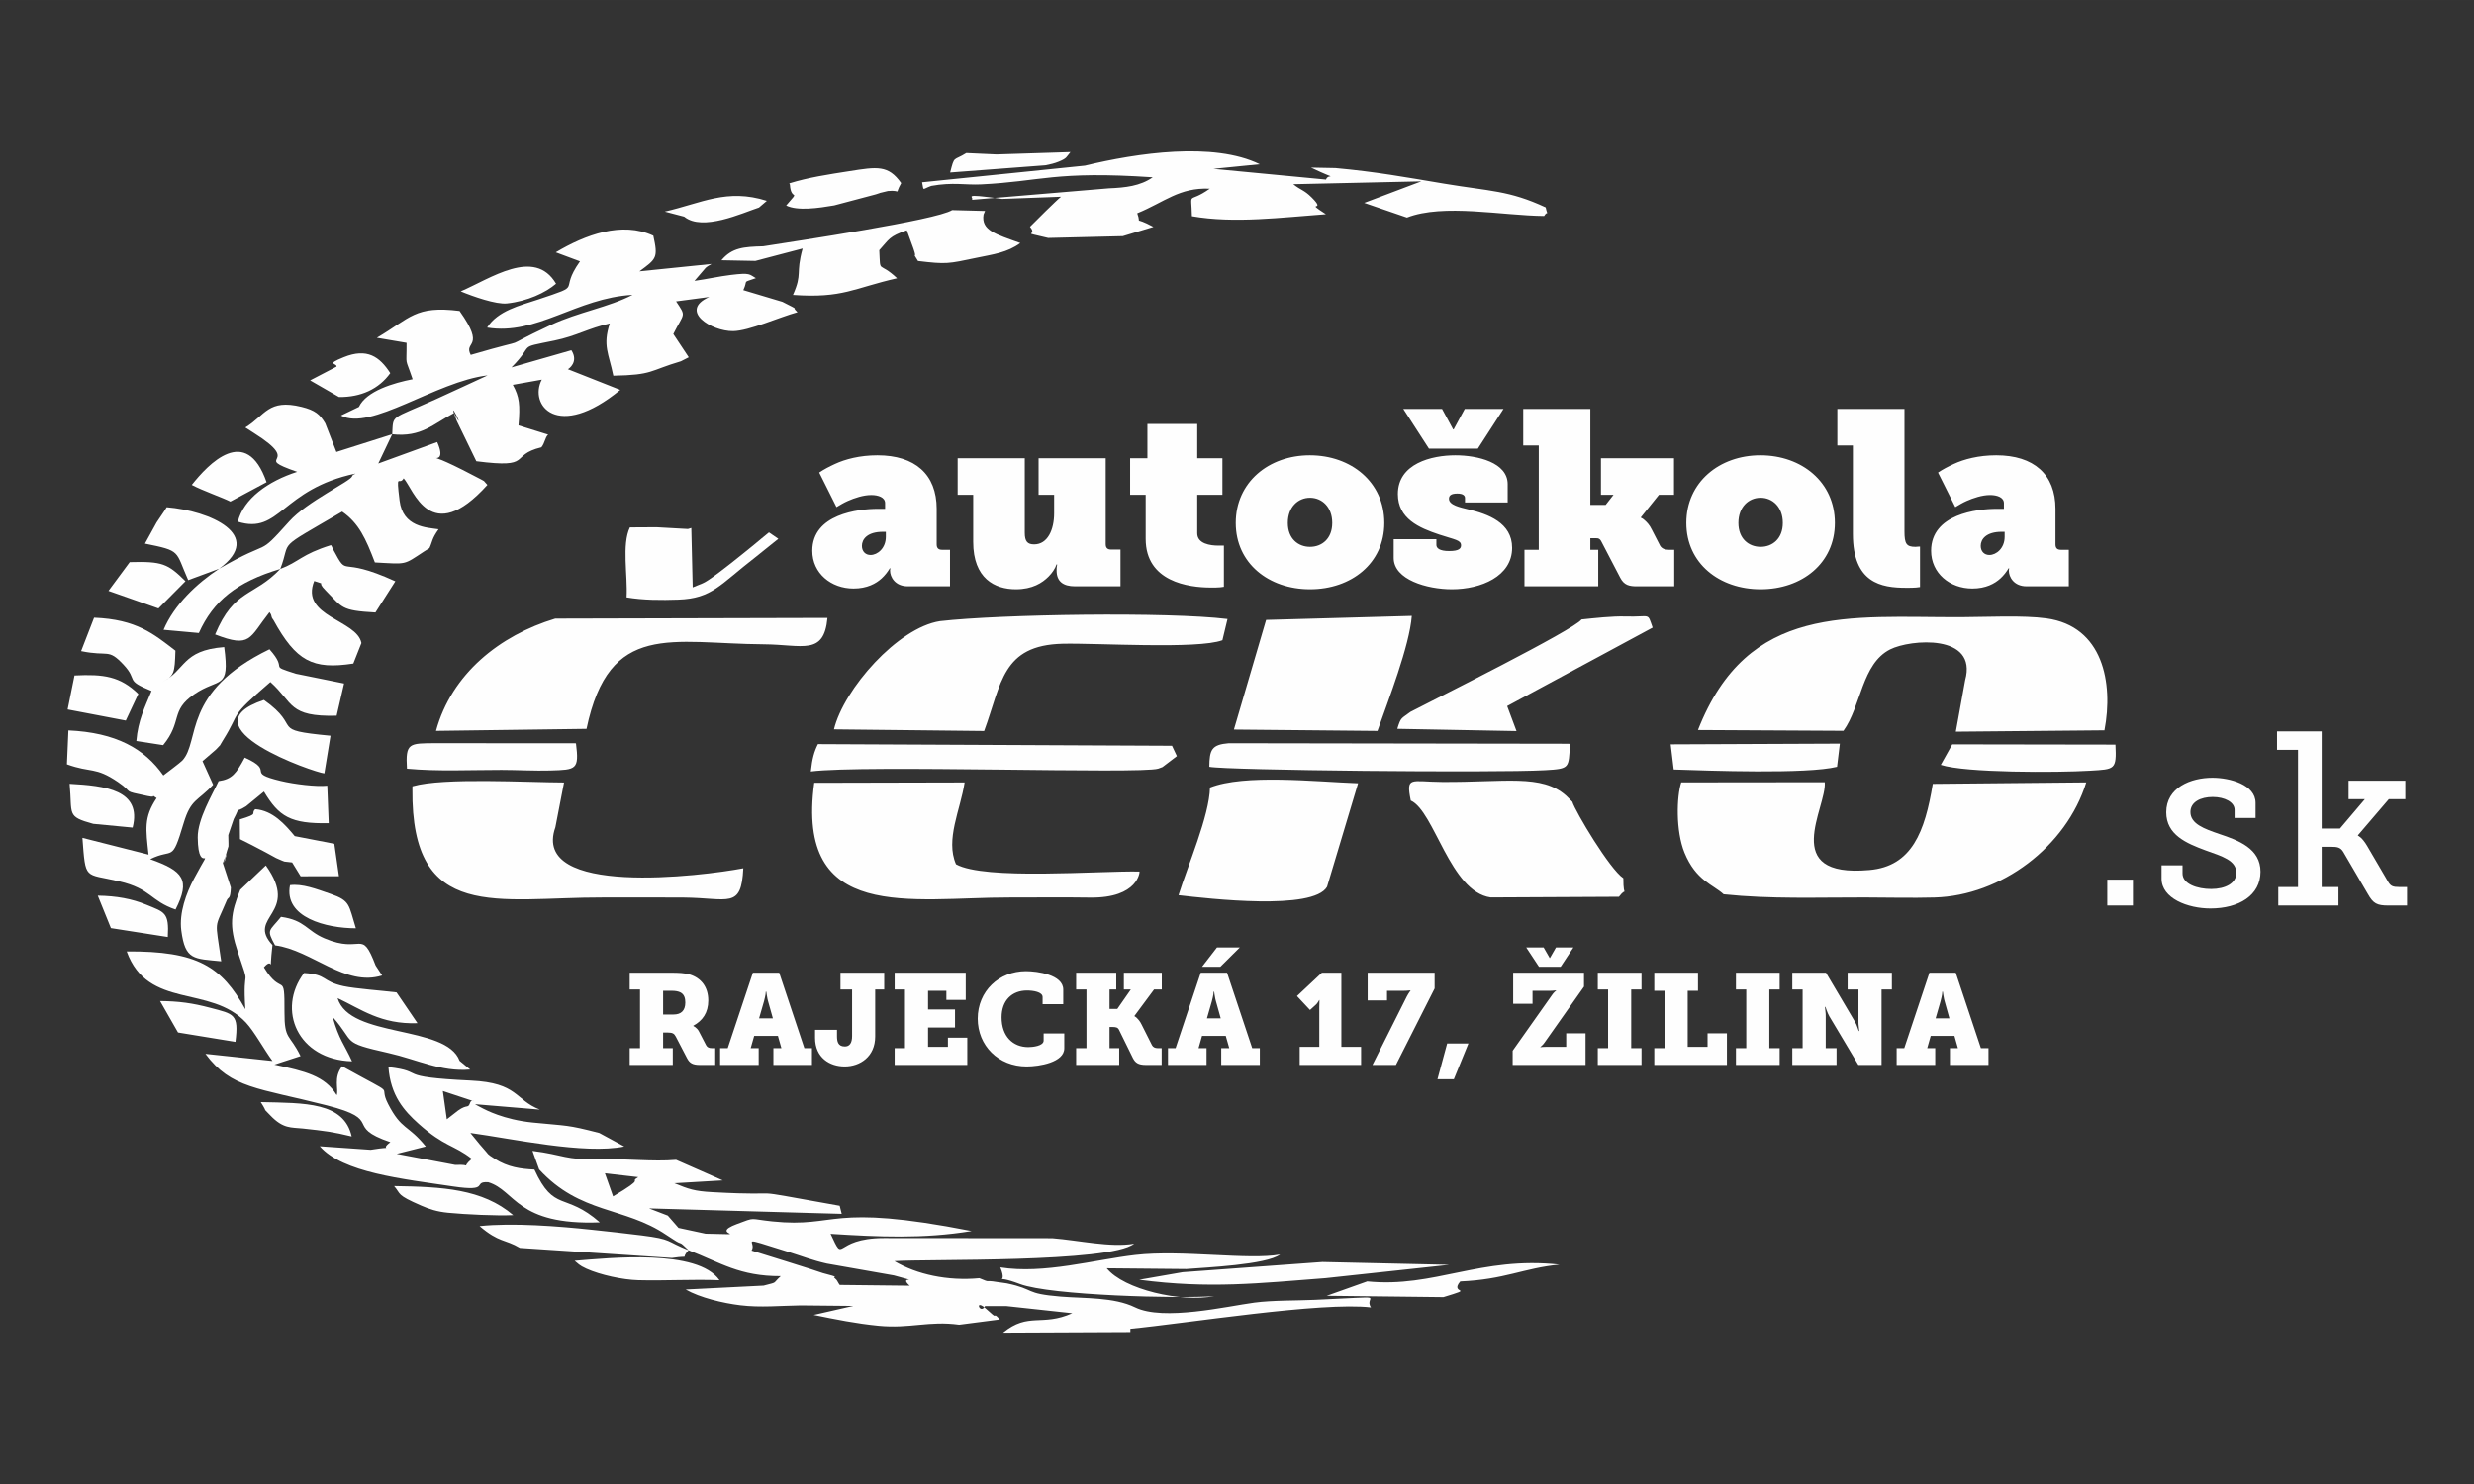 <?xml version="1.0" encoding="UTF-8"?>
<!DOCTYPE svg PUBLIC "-//W3C//DTD SVG 1.1//EN" "http://www.w3.org/Graphics/SVG/1.1/DTD/svg11.dtd">
<!-- Creator: CorelDRAW 2023 (Not for commercial use) -->
<svg xmlns="http://www.w3.org/2000/svg" xml:space="preserve" width="42.333mm" height="25.4mm" version="1.1" style="shape-rendering:geometricPrecision; text-rendering:geometricPrecision; image-rendering:optimizeQuality; fill-rule:evenodd; clip-rule:evenodd"
viewBox="0 0 4233.32 2539.98"
 xmlns:xlink="http://www.w3.org/1999/xlink"
 xmlns:xodm="http://www.corel.com/coreldraw/odm/2003">
 <rect x="0" y="0" width="4233.32" height="2539.98" fill="#333333" stroke="none"/>
 <defs>
  <style type="text/css">
   <![CDATA[
    .fil0 {fill:#FEFEFE}
    .fil1 {fill:#FEFEFE;fill-rule:nonzero}
   ]]>
  </style>
 </defs>
 <g id="Vrstva_x0020_1">
  <g id="_2148240689664">
   <path class="fil0" d="M2949.34 1530.62c80.41,8.44 160.75,5.3 241.65,5.44 39.16,0.07 80.4,1.16 119.31,0.07 113.87,-3.2 225.33,-86.65 259.54,-197l-262.61 2.53c-13.4,81.53 -35.45,141.2 -108.61,147.46 -155.28,13.92 -72.28,-107.46 -76.24,-150.31l-245.55 0.28c-7.9,23.91 -9.71,83.1 5.58,120.44 19.48,47.55 48.82,54.47 66.93,71.09zm-1772.23 -625.23l-53.59 -3.01 -45.69 0.26c-14.13,29.25 -3.55,82.11 -5.67,119.78 28.26,4.82 59.25,4.89 88.49,3.86 57.91,-2.04 70.86,-25.38 131.88,-72.54l39.3 -31.55 -16.02 -11.01c-0.79,0.42 -24.56,20.31 -26.12,21.58 -20.8,16.9 -56,45.62 -77.19,59.82 -10.25,6.87 -12.74,6.54 -27.2,12.75l-2.37 -101.68 -5.82 1.74zm2442.67 369.07l-279.25 -0.45 -19.6 35.09c41.56,13.82 200.04,13.38 255.45,10.01 42.36,-2.58 45.56,-1.28 43.4,-44.65zm-761.05 -0.45l5.19 43.06c60.62,2.03 227.49,8.17 279.5,-4.63l4.8 -39.66 -289.49 1.23zm-2162.39 41.64c53.4,4.95 108.2,2.08 161.93,2.11 26.58,0.02 57.55,1.81 83.33,1.01 44.28,-1.37 49.7,-1.07 43.95,-46.59l-240.42 -0.18c-45.03,0.29 -51.55,-0.79 -48.79,43.65zm691.07 4.77c91.85,-11.7 563.56,4.74 594.45,-4.81 2.65,-0.82 4.83,-1.66 7.29,-2.72l24.63 -18.74 -8.3 -17.73 -605.87 -2.81c-6.46,12.87 -9.84,24.72 -12.2,46.81zm681.91 -7.99c29.19,6.01 487.98,10.67 573.93,5.87 44.33,-2.48 40.22,-3.62 43.44,-44.95l-2.8 -0.36 -581.27 -0.91c-29.18,2.36 -33,10.92 -33.3,40.35zm344.2 -94.09c-16,12.24 -16.18,8.31 -22.56,29.07l203.96 3.84 -15.97 -42.78 248.93 -134.3c-9.63,-26.85 -2.32,-17.64 -46.71,-19.03 -22.24,-0.7 -52.83,2.8 -74.97,5.08 -12.79,17.8 -251.29,136.64 -292.68,158.12zm-302.14 30.32l245.65 2.34c18.61,-52.87 54.82,-145.61 58.75,-196.88l-249.31 6.89 -55.09 187.65zm-40.93 99.32c-1.01,48.21 -38.28,134.1 -53.85,184.21 52.23,5.98 230.45,26.76 254.13,-14.38l53.11 -177.16c-74.85,-2.81 -194.45,-15.99 -253.39,7.33zm343.55 22.19c40.65,18.41 67.09,155.88 136.61,165.83l219.58 -1.1c15.56,-20.38 7.41,6.92 7.56,-31.76 -23.37,-15.58 -81.57,-112.97 -87.38,-130.93l-10.64 -10.51c-41.97,-37.25 -104.42,-22.58 -212.3,-23.34 -53.63,-0.38 -61.93,-10.65 -53.43,31.81zm-686.67 165.94c45.78,0.08 91.6,-0.55 137.36,0.16 84.11,1.31 85.76,-45.48 85.17,-44.59 -70.95,-1.36 -264.98,15.02 -314.01,-12.45 -18.46,-42.42 7.66,-93.19 14.74,-140.04l-257.3 0.61c-32.64,240.76 165.68,196.03 334.04,196.31zm-981.26 -285.19l257.54 -3.46c38.89,-185.34 145.38,-145.73 302.97,-144.71 66.58,0.43 103.36,19.97 109.32,-45.17l-465.81 1.17c-95.08,28.75 -177.44,94.64 -204.02,192.17zm286.01 285.17c45.73,0.12 91.58,-0.31 137.28,0.1 77.77,0.7 99.18,20.43 102.54,-50.09 -69.73,13.3 -364.15,50.16 -321.57,-70.19l14.83 -76.62c-62.51,-0.15 -206.44,-8.66 -258.59,6.37l-0.84 0.22 -0.05 4.86c-2.32,229.53 145.99,184.86 326.4,185.35zm394.94 -287.78l256.97 2.82c29.94,-81.15 30.54,-146.82 134.35,-149.32 58,-1.4 231.63,9.76 273.38,-6.03l8.73 -36.29c-101.94,-12.5 -387.55,-8.26 -492,3.62 -72.4,11.21 -164.7,116.35 -181.43,185.2zm1478.41 1.16l248.97 1.34c30.51,-42.37 31.15,-114.63 79.84,-139.28 34.36,-17.39 150.46,-27.26 128.38,52.78l-15.96 87.99 254.33 -2.33c15.58,-81.23 -2.54,-178.17 -99.17,-191.55 -40.35,-5.59 -103.61,-2.24 -146.17,-2.09 -191.27,0.67 -364.82,-24.69 -450.22,193.14z"/>
   <path class="fil1" d="M1389.96 942.69c0,38.42 32.09,64.6 70.52,64.6 23.22,0 38.42,-8.44 48.13,-17.31 5.49,-5.07 10.14,-10.98 13.93,-17.31l0.85 0 0 0.84c0,1.27 -0.42,1.27 -0.42,2.54l0 0.42c0,10.98 8.44,27.02 30.4,27.02l72.2 0 0 -62.49 -13.51 0c-6.34,0 -9.29,-2.96 -9.29,-9.29l0 -60.8c0,-59.11 -37.16,-91.63 -101.34,-91.63 -30.4,0 -55.31,6.76 -72.62,14.78 -10.13,4.65 -19,9.29 -27.02,14.78l29.55 59.11c6.34,-3.8 12.67,-7.6 19.42,-10.55 11.41,-5.07 26.61,-10.14 40.12,-10.14 11.82,0 23.64,3.81 23.64,13.94l0 9.71 -12.66 0c-32.94,0 -111.9,8.87 -111.9,71.78l0 0zm84.87 -8.45c0,-11.4 9.29,-24.06 35.89,-24.06l5.07 0 0 8.44c0,19.85 -14.36,31.25 -26.18,31.25 -8.44,0 -14.78,-5.91 -14.78,-15.63l0 0zm328.92 -55.73c0,27.87 -10.97,53.2 -34.2,53.2 -11.4,0 -16.04,-5.07 -16.04,-19.84l0 -127.52 -114.85 0 0 62.49 26.6 0 0 80.65c0,62.91 37.16,81.07 73.05,81.07 28.29,0 45.18,-10.98 55.73,-21.54 6.34,-6.33 10.98,-13.09 13.94,-21.11l0.84 0c0,1.27 0,2.11 -0.42,3.38 -0.42,2.11 -0.42,4.22 -0.42,7.18 0,18.15 10.55,27.02 31.66,27.02l77.69 0 0 -62.91 -16.04 0c-6.33,0 -9.29,-2.96 -9.29,-9.29l0 -146.94 -114.85 0 0 62.49 26.6 0 0 31.67zm156.65 43.91c0,73.05 73.05,83.18 111.47,83.18 6.76,0 12.25,0 16.05,-0.42l6.33 -0.85 0 -70.51 -9.71 0c-13.09,0 -35.89,-2.95 -35.89,-21.11l0 -65.87 43.07 0 0 -62.49 -43.07 0 0 -58.69 -85.29 0 0 58.69 -29.56 0 0 62.49 26.6 0 0 75.58zm154.12 -27.44c0,69.24 56.58,113.58 127.09,113.58 70.52,0 127.1,-44.34 127.1,-113.58 0,-69.67 -56.58,-115.7 -127.52,-115.7 -70.09,0 -126.67,46.03 -126.67,115.7zm89.09 0c0,-27.45 17.73,-43.07 38,-43.07 20.27,0 38,15.62 38,43.07 0,27.02 -17.73,40.95 -38,40.95 -20.27,0 -38,-13.93 -38,-40.95zm241.52 -127.1l83.6 0 43.91 -67.98 -66.29 0 -19 35.05 -0.84 0 -19 -35.05 -66.29 0 43.91 67.98zm-60.38 187.05c0,37.16 57,53.63 99.65,53.63 49.4,0 103.02,-21.96 103.02,-70.94 0,-43.07 -41.38,-57.84 -75.16,-65.87 -13.51,-3.37 -32.93,-7.17 -32.93,-18.15 0,-5.07 2.96,-8.87 14.36,-8.87 10.13,0 13.09,3.8 13.09,7.6l0 7.6 73.04 0 0 -31.24c0,-37.16 -51.51,-49.41 -89.51,-49.41 -40.54,0 -98.38,13.94 -98.38,66.29 0,42.23 36.31,57.85 70.51,69.25 26.6,8.87 37.58,9.29 37.58,18.58 0,5.49 -3.8,9.71 -20.27,9.71 -16.89,0 -21.95,-5.07 -21.95,-10.55l0 -9.72 -73.05 0 0 32.09zm223.78 48.56l126.25 0 0 -62.49 -13.51 0 0 -19.84 9.71 0c3.8,0 6.76,0.42 9.71,6.75l31.67 60.8c6.76,13.09 15.62,14.78 29.14,14.78l63.33 0 0 -62.49 -9.29 0c-6.75,0 -11.82,-2.11 -14.78,-6.76l-14.35 -27.86c-3.8,-8.03 -8.45,-12.67 -12.25,-16.05 -2.11,-2.11 -4.22,-3.38 -6.33,-4.22l0 -0.85 30.82 -38.42 25.76 0 0 -62.49 -124.98 0 0 62.49 21.53 0 -13.51 17.31 -26.18 0 0 -164.25 -114.85 0 0 62.49 26.6 0 0 178.61 -24.49 0 0 62.49zm276.99 -108.51c0,69.24 56.58,113.58 127.09,113.58 70.52,0 127.1,-44.34 127.1,-113.58 0,-69.67 -56.58,-115.7 -127.52,-115.7 -70.09,0 -126.67,46.03 -126.67,115.7zm89.09 0c0,-27.45 17.74,-43.07 38,-43.07 20.27,0 38.01,15.62 38.01,43.07 0,27.02 -17.74,40.95 -38.01,40.95 -20.26,0 -38,-13.93 -38,-40.95zm195.92 19c0,84.02 48.56,92.04 91.2,92.04 6.76,0 12.25,0 16.89,-0.42l6.76 -0.84 0 -69.25 -2.54 0c-1.68,0 -3.37,0.42 -5.06,0.42 -15.62,0 -19,-5.06 -19,-26.6l0 -209.43 -114.85 0 0 62.49 26.6 0 0 151.59zm133.85 28.71c0,38.42 32.09,64.6 70.51,64.6 23.23,0 38.42,-8.44 48.14,-17.31 5.49,-5.07 10.13,-10.98 13.93,-17.31l0.85 0 0 0.84c0,1.27 -0.43,1.27 -0.43,2.54l0 0.42c0,10.98 8.45,27.02 30.4,27.02l72.21 0 0 -62.49 -13.52 0c-6.33,0 -9.28,-2.96 -9.28,-9.29l0 -60.8c0,-59.11 -37.16,-91.63 -101.34,-91.63 -30.4,0 -55.31,6.76 -72.63,14.78 -10.13,4.65 -19,9.29 -27.02,14.78l29.56 59.11c6.33,-3.8 12.67,-7.6 19.42,-10.55 11.4,-5.07 26.6,-10.14 40.11,-10.14 11.83,0 23.65,3.81 23.65,13.94l0 9.71 -12.67 0c-32.93,0 -111.89,8.87 -111.89,71.78l0 0zm84.87 -8.45c0,-11.4 9.29,-24.06 35.89,-24.06l5.06 0 0 8.44c0,19.85 -14.35,31.25 -26.17,31.25 -8.45,0 -14.78,-5.91 -14.78,-15.63l0 0z"/>
   <path class="fil1" d="M3605.81 1549.86l43.91 0 0 -44.33 -43.91 0 0 44.33zm92.89 -46.02c0,33.78 44.76,51.09 83.6,51.09 48.56,0 85.72,-22.38 85.72,-62.91 0,-39.69 -37.58,-53.63 -70.52,-64.6 -25.75,-8.87 -49.4,-17.32 -49.4,-37.58 0,-17.32 17.74,-25.76 38,-25.76 20.69,0 37.58,8.87 37.58,21.96l0 13.93 35.89 0 0 -25.76c0,-31.24 -43.91,-43.06 -73.89,-43.06 -37.15,0 -78.96,16.88 -78.96,59.11 0,38.84 35.05,53.2 66.72,65.02 29.55,10.56 53.2,17.31 53.2,38.85 0,17.73 -19,27.44 -43.07,27.44 -23.65,0 -48.98,-8.44 -48.98,-26.6l0 -13.93 -35.89 0 0 22.8zm199.72 46.02l103.02 0 0 -31.66 -28.71 0 0 -68.83 16.89 0c9.29,0 15.2,0.85 19.85,8.45l42.22 72.2c9.29,16.47 15.62,19.84 35.05,19.84l32.09 0 0 -31.66 -13.52 0c-10.97,0 -14.35,-1.69 -18.57,-8.45l-36.32 -62.07c-8.44,-14.35 -15.2,-17.31 -15.62,-17.31l0 -0.84 52.78 -61.65 28.29 0 0 -31.67 -97.11 0 0 31.67 27.86 0 -42.64 50.25 -31.25 0 0 -166.36 -76.42 0 0 31.66 35.89 0 0 234.77 -33.78 0 0 31.66z"/>
   <path class="fil0" d="M614.13 696.43l-30.71 14.76c50.95,27.45 162.41,-58.37 250.94,-68.69 -24.4,11.14 -58.33,27.17 -89.13,41.07 -78.53,35.43 -72.09,25.37 -74.11,59.66l-95.49 30.32 -19.07 -48.94c-8.99,-15.25 -17.31,-22.48 -40.36,-28.19 -57.44,-14.22 -62.16,14.44 -96.37,35.25l14.51 9.36c88.21,55.61 -7.4,38.21 74.19,66.55 -49.96,15.97 -91.88,46.12 -101.55,85.35 72.22,22.61 74.33,-55.57 201.37,-82.4 -1.91,1.66 -4.92,1.54 -5.89,4.8 -2.45,8.27 -77.08,43.16 -107.38,76.92 -57.62,64.19 -27.18,27.25 -120.05,81.11 79.12,-57.92 -16.57,-99.27 -89.81,-105.23 -5.85,9.86 -10.37,15.35 -17.26,26.06l-19.97 36.25c62.94,12.66 51.5,11.8 74.05,62.5l52.99 -19.58c-38.26,25.02 -77.35,62.23 -95.13,104.59l60.35 5.47c24.83,-55.23 64.97,-87.46 139.35,-109.65 -45.25,47.89 -78.86,33.77 -111.52,112.14 61.38,23.69 58,6.41 93.04,-38.13 1.34,2.14 2.8,3.21 3.37,6.79 0.57,3.56 2.63,5.25 3.43,6.69 38.71,70.43 66.99,85.17 136.64,74.48l13.89 -35.12c-7.55,-39.9 -105.5,-45 -80.8,-106.17 23.42,8.07 1.93,-1.55 19.62,16.23 28.98,29.15 25.28,34.36 85.14,37.63l34.04 -53.38c-100.88,-46.18 -78.5,-2.75 -106.52,-54.74 -0.81,-1.52 -1.91,-5.1 -3.58,-7.18 -50.74,15.83 -54.59,28.67 -86.75,40.76 20.11,-52.23 -11.27,-29.7 105.88,-98.1 28.58,19.77 40.37,46.11 55.99,86.99 55.79,2.94 48.08,4.9 84.04,-18.66l9.3 -5.86c5.27,-11.14 3.65,-15.54 15.64,-32.28 -20.61,-3.03 -61.16,-3.74 -66.73,-49.12 -6.3,-51.38 -0.92,-23.98 6.98,-38.05 16.74,18.08 45.54,119.69 143.32,11.26 -9.67,-9.76 0.78,-3.11 -22.97,-15.64 -114.78,-60.55 -37.65,-1.24 -62.95,-57.7l-100.8 36.7 23.82 -50.08c49.99,5.56 70.01,-17.59 105.67,-36.25 24.44,43.8 -15.62,-39.07 4.83,13.55l33.44 68.88c99.43,12.78 54.61,-10.1 111.38,-23.87 6.12,-7.63 6.18,-17.03 11.51,-21.68l-50.77 -15.82c3.05,-35.3 1.61,-48.81 -9.72,-69.38l49.63 -8.85c-22.62,43.07 26.55,105.9 134.24,17.52l-89.68 -35.44c1.62,-0.5 18.91,-12.54 6.03,-32.47l-102.51 29.41c41.94,-42.08 6.71,-32.27 73.57,-46 37.67,-7.73 57.95,-21.06 94.59,-29.21 -12.41,38.2 -1.69,51.06 6.12,89.4 68.51,-1.26 60.95,-8.54 115.61,-24.7l13.45 -6.85 -26.39 -39.8c18.76,-37.27 22.59,-28.95 4.75,-55.85l56.84 -7.55c-53.11,23.54 3.71,58.93 40.8,58.46 27.14,-0.34 79.13,-23.93 110.08,-32.4 -13.67,-12.77 8.93,0.17 -25.74,-17.71l-66.92 -20.02c8.84,-19.03 -3.3,-11.69 21.47,-20.53 -11.59,-6.48 -8.84,-9.69 -42.81,-5.51 -20.77,2.55 -40.48,7.07 -62.29,10.16l19.2 -22.38c1.72,-1.75 7.25,-4.97 10.02,-6.55l-123.42 12.6c29.29,-21.58 32.21,-22.93 23.81,-61.01 -53.63,-25.06 -116.51,-1.55 -166.91,28.47l41.43 15.46c-38.73,54.82 10.01,37.99 -72.34,65.52 -29.63,9.91 -68.22,18.78 -86.55,47.78 85.06,14.02 152.76,-50.61 248.84,-55.95 -40.3,21.11 -93.12,29.67 -139.29,51.31 -103.34,48.43 -16.55,16.13 -137.6,51.47 -12.89,-24.43 26.9,-10.49 -19.13,-75.25 -76.21,-9.51 -84.09,12.24 -141.52,45.94l50.83 8.62c0.25,43.83 -3.53,21.07 10.39,62.34 -31.75,6.18 -79.07,19.83 -91.93,47.34zm-114.25 779.7l14.56 23.66 65.57 -0.13 -7.97 -55.47 -67.71 -13.1c-16.55,-19.99 -37.58,-43.92 -67.62,-46.11 -8.88,8.49 8.35,7.03 -26.43,17.54l0.36 33.73c15.47,7.78 24.8,12.28 43.51,22.37 2.33,1.25 17.91,9.84 18.46,10.07 20.03,8.53 8.5,4.81 27.27,7.44zm670.81 -1105.3c31.4,25.78 99.71,-6.38 128,-15.58l13.45 -11.47c-68.44,-21.72 -111.8,4.07 -174.6,18.37l33.15 8.68zm534.54 -106.51l-51.8 -2.35c-22.47,14.15 -19.99,3.36 -27.6,33.26l163.02 -12.35c7.76,-1.51 15.21,-3.15 22.69,-6.21 14.76,-6.03 12.72,-7.76 20.11,-16.35l-126.42 4zm-1259.04 1622.01c14.7,23.21 0.09,5.59 16.07,22.46 22.4,23.64 35.93,20.56 55.86,22.72 37.6,4.07 51.62,5.78 83.67,13.61 -13.16,-58.98 -80.16,-57.11 -155.6,-58.79zm119.48 -356.4c-24.84,-8.55 -48.44,-17.73 -69.45,-14.91 -10.86,55.56 62.57,73.81 112.73,73.79 -12.51,-39.91 -8.97,-47.08 -43.28,-58.88zm-315.43 18.51c-24.45,-10.06 -50.56,-14.96 -82.94,-15.44l22.48 55.52 97.32 15.23c2.54,-42.46 -5.47,-42.39 -36.86,-55.31zm424.14 481.61c12.23,14.2 3.36,14.72 45.95,33.25 14.52,6.31 27.11,10.55 46.47,12.44 29.14,2.85 83.52,5.45 111.39,4.07 -52.92,-45.17 -121.39,-48.48 -203.81,-49.76zm-400.48 -316.69l30.73 53.81 98.23 16.07c5.96,-47.88 -2.05,-47.48 -43.48,-58.4 -29.82,-7.87 -53.09,-11.18 -85.48,-11.48zm-114.43 -303.34l67.48 6.44c16.36,-64.78 -47.36,-71.61 -107.81,-74.92 4.94,53.12 -5.85,55.8 40.33,68.48zm628.83 -911.35c20.88,8.7 60.54,22.66 79.2,20.65 34.83,-3.76 66.04,-18.33 83.97,-33.74 -36.71,-62.68 -112.98,-8.26 -163.17,13.09zm-212.44 128.8l-45.21 23.57 49.42 28.46c37.54,0.47 68.25,-13.73 87.73,-40.87 -18.34,-28.41 -39.77,-43.37 -79.48,-27.35 -32.43,13.08 -11.33,9.9 -12.46,16.19zm-390.26 383.81l85.54 30.08 46.24 -46.6c-30.16,-29.92 -39.49,-34.21 -95.4,-32.63l-36.38 49.15zm142.55 -181.33c18.53,9.88 52.86,21.75 66.01,28.51l61.96 -33.15c-34.93,-100.5 -100,-30.63 -127.97,4.64zm-212.45 384.31l99.54 18.99 21.42 -45.59c-31.03,-30.02 -59.04,-34.1 -109.17,-31.54l-11.79 58.14zm1115.44 976.91c-37.58,-53.99 -187.4,-38.04 -247.93,-33.21 6.12,4.63 7.22,7.56 20.21,13.43 23.59,10.66 62.11,19.01 88.54,19.72 45.95,1.25 91.44,-1.72 139.18,0.06zm1108.45 2.01l-69.41 24.69 199.72 2.29c57.06,-17.43 9.28,-3.94 28.75,-26.9 76.47,-3.31 107.47,-22.64 169.7,-28.82 -135.39,-14.67 -214.04,40.28 -328.76,28.74zm-1868.85 -575.17c63.16,8.35 119.95,71.65 183.15,51.52l-11.14 -16.97c-25.01,-65.21 -22.38,-18.7 -87.37,-46.46 -31.15,-13.31 -33.23,-31.07 -74.51,-36.83 -20.14,25.13 -25.52,20.8 -10.13,48.74zm874.47 -1266.28c19.52,9.71 55.55,4.4 82.17,-0.17l71.24 -18.9c15.86,-4.91 -4.35,0.43 20.69,-5.7 25.25,-2.42 10.01,9 22.72,-13.57 -22.05,-31.31 -41.29,-27.86 -88.22,-20.5 -36.67,5.74 -70.63,10.81 -103.07,20.91 -0.2,0.85 0.84,1.39 0.91,2.46 1.78,29.56 19.06,5.63 -6.44,35.47zm-893.65 846.26c-138.59,46.28 86.8,124.44 103.46,125.71l10.54 -64.46c-108.22,-10.27 -45.56,-12.73 -114,-61.25zm1572.08 979.44l-74.3 12.94c120.23,15.83 204.89,5.99 318.82,-2.75l211.57 -22.79 -216.92 -4.82 -239.17 17.42zm-1134.1 -41.58l260.24 17.25c35.91,-5.37 12.03,4 28.52,-13.2 54.67,21.19 87.08,44.53 157.6,44.27 -15.35,14.1 -3.89,9.46 -29.24,16.25l-133.41 6.68c24.43,13.99 63.53,23.33 93.55,26.99 34.62,4.24 68.5,0.7 103.13,0.24l90.08 0.9 -67.7 15.4c38.33,7.8 72.83,14.81 110.91,18.55 53.62,5.27 86.11,-8.91 138.09,-1.78l69.56 -9.03c-2.74,-2.35 -7.36,-8.84 -8.58,-6.31 -0.47,0.98 -4.97,-2.58 -12.92,-10.05 -23.97,-22.51 -12.56,9.82 -3.82,-6.53l36.35 0.01 112.96 12.22c-52.32,23.38 -74.87,-2.32 -118.48,33.3l217.84 -1 0.02 -5.67c95.53,-9.25 327.17,-46.49 411.67,-36.55 -14.18,-20.81 39.02,-18.92 -95.95,-12.99 -31.92,1.4 -72.84,0.64 -103.83,4.8 -46.99,6.31 -155.3,31.83 -203.87,8.07 -36.25,-17.72 -86.55,-15.07 -127.18,-18.41 -63.55,-5.22 -42.19,-12.11 -92.12,-22.66 -3.31,-0.7 -14.04,-1.87 -17.23,-2.43 -22.12,-3.84 -9.13,2.27 -29.92,-6.48 -54.21,5.15 -107.11,-6.38 -145.41,-29.13 54.59,-4.01 368.21,3.35 410.29,-29.93 -40.37,7.01 -94.79,-5.76 -140,-9.33l-288.14 -0.24c-88.82,0 -65.93,47.07 -91.32,-7.26 82.31,5.2 158.05,8.88 241.31,-4.8 -247.53,-48.56 -227.92,-4.81 -340.89,-16.46 -41.11,-4.24 -27.6,-7.79 -60.52,4.41 -51.34,19.01 33.33,18.4 -53.83,16.6l-46.3 -9.96 -18.3 -20.96 -32.11 -12.35 329.68 9.33 -3.48 -13.83c-185.95,-33.08 -70.06,-15.19 -218.33,-23.38 -30.08,-1.65 -40.25,-5.22 -64.49,-15.26l82.72 -4.85 -79.86 -35.16c-38.86,3.52 -89.15,-2.41 -131.74,-1.11 -58.02,1.77 -59.5,-7.33 -113.96,-14.22l11.41 31.68c70.42,76.77 145.98,63.67 217.49,112.06 2.33,1.57 9.17,5.94 11.45,7.45 19.78,13.1 6.84,-0.29 26.82,18.91 -39.58,-15.6 -27,-18.64 -80.06,-25.34 -28.07,-3.55 -57.67,-6.76 -85.74,-9.74 -57.31,-6.08 -135.46,-12.22 -191.87,-6.23 33.37,28.58 43.28,22.09 68.91,37.26zm822.1 33.36c14.87,35.1 -19.17,8.61 33.76,28.53 51.97,19.56 273.28,25.37 332.32,20.71 -56.61,11.08 -154.41,-11.2 -183.96,-47.72l136.11 1.29c31.97,-2.62 137.59,-7.18 160.51,-24.83 -53.89,9.93 -168.19,-8.43 -247.73,0.79 -70.97,8.23 -156.01,33.06 -231.01,21.23zm-1572.83 -1054.79c47.44,9.84 45.77,-5.19 72.32,22.97 26.45,28.07 0.79,25.95 48.19,45.25 -11.06,26.9 -23.14,49.98 -26.01,85.6l45.87 7.1c33.29,-40.57 11.89,-58.68 52.69,-86.75 43.69,-30.05 61.68,-6.03 51.77,-81.04 -73.47,5.54 -65.35,39.91 -107.08,60.35 21.85,-11.11 22.38,-15.69 23.62,-54.25 -37.21,-28.47 -66.2,-53.56 -139.22,-56.45l-22.15 57.22zm647.6 701.21c-22.92,-62.26 -188.2,-37.97 -208.76,-107.29 40.26,18.85 73.83,45.13 136.7,42.91l-35.86 -52.72c-24.41,-3.01 -70.46,-6.32 -90.77,-10.72 -37.44,-8.13 -27.19,-20.21 -67.47,-22.45 -47.26,62.49 -11.11,148.4 82.12,151.15 -12.74,-28.33 -22.5,-37.31 -33.17,-75.98 40.05,45.2 12.73,43.13 95.49,61.74 48.99,11.02 89.73,32.67 139.9,28.34l-18.18 -14.98zm-412.37 -478.65c-10.8,23.29 -36.05,64.91 -35.7,96.55 0.8,71.66 31.59,-0.54 -6.24,70.13 -13.49,25.21 -25.82,58.98 -21.85,89.09 6.71,50.81 21.25,47.89 68.25,52.58 -10.46,-75.61 -12.23,-52.15 9.6,-104.53 2.57,-6.17 6.11,-0.38 6.91,-21.81l-13.69 -41.77c15.17,-41.72 -5.08,26 5.19,-13.87 5.89,-22.84 4.41,-5.07 4.1,-34.09 0.73,-1.8 9.29,-27.38 9.3,-27.4 13.17,-25.09 -0.51,-8.24 21.14,-21.92l30.61 -25.12c25.53,42.67 45.3,55.34 110.81,54.12l-2.48 -64.16c-18.46,1.99 -56.05,-2.5 -79.52,-8.12 -62.71,-15.01 -7.69,-15.75 -61.65,-39.96 -14.69,27.29 -21.57,36.94 -44.78,40.28zm931.97 -915.46c-33.43,0.89 -53.48,2.24 -71.52,23.91l58.08 1.14 80.79 -21.23c-12.38,44.9 0.24,41.63 -16.49,79.43 85.47,6.16 104.37,-11.86 178.17,-28.53 -32.9,-30.91 -28.3,-5.38 -30.49,-48.06 17.17,-18.74 16.43,-23.53 47.08,-34.03l11.31 31.12c7.74,21.78 -3.79,2.45 7.87,21.43 49.15,5.94 51.74,4.66 99.72,-5.37 29.32,-6.13 53.22,-9 75.31,-25.34 -41.89,-15.14 -67.18,-21.51 -62.9,-48.7l2.61 -6.2 -56.28 -1.47c-27.86,17.34 -266.9,53.04 -323.26,61.9zm-256.95 1626.15l-14 -39.54 57.04 6.6c-17.3,10.26 15.81,-1.72 -43.04,32.94zm359.13 131.37c-3.84,-1.94 -121.92,-38.58 -122.17,-38.62 9.98,-15.84 -27.48,-26.07 62.29,2.07 25.08,7.86 41.43,14.56 66.25,20.18l115.02 20.25c53.35,15.35 4.98,-1.82 27,17.66l-119.74 -1.32c-2.04,-2.45 -4.37,-7.68 -5.68,-8.92 -0.73,-0.7 -3,-3.08 -3.81,-3.73 -1.8,-1.45 11.12,0.1 -19.16,-7.57zm-1043.46 -835.91l-18.23 -40.35 22.82 -19.66c12.12,-13.05 3.34,-1.95 12.51,-16.58 31.93,-50.93 7.52,-36.02 80.86,-99.25 39.93,35.88 30.6,59.78 113.33,57.67l12.73 -55.11 -82.59 -16.72c-49.2,-15.78 -11.39,-4.23 -45.04,-41.84 -150.78,73.12 -117.91,157.37 -149.29,190.57 -3.33,3.52 -28.99,22.8 -32.32,25.32 -32.1,-45.72 -81.11,-73.45 -162.48,-77.07l-2.53 58.07c41.8,15.14 48.02,3.65 87.23,30.22 28.76,19.48 4.52,14.25 51,24.08 20.7,4.38 -1.14,-6.78 15.26,3.47 -22.21,33.31 -18.48,53.05 -13.81,96.8l-113.16 -28.71c5.62,73.52 2.89,60.41 62.78,74.36 55.09,12.83 53.09,33.47 96.56,48.32 25.74,-50.74 13.53,-66.05 -43.37,-86.16 40.11,-19.98 36.5,7.89 57.18,-61.52 12.5,-41.93 23.89,-37.21 50.56,-65.91zm1213.08 -1031.16c3.44,15.86 -0.94,12.13 15.72,6.21 36.78,-6.7 58.02,-1.31 84.91,-2.59 102.2,-4.86 126.1,-23.53 294.04,-12.15 -21.38,15.02 -47.11,17.77 -74.98,18.9l-234.6 19.7c5.77,-4.35 -21.78,-11.89 51.77,-1.55l100.87 -3.75c-7.15,5.56 -46.72,44.74 -53.15,51.44 14.87,17.14 -19.97,6.94 31.17,19.09l127.74 -3.09 52.35 -15.85c-36.47,-19.64 -19.53,-1.29 -27.69,-23.29 46.96,-19.24 71.68,-44.32 124.12,-42.08 -38.54,27.4 -31.59,1.07 -30.55,47.13 72.72,12.82 154.34,1.94 229.25,-3.44 -38.83,-25.17 2.76,-1.67 -24.34,-28.65 -13.47,-13.4 -18.45,-12.14 -31.53,-22.72l219.12 -4.88 -97.72 36.87 73.13 25.11c62.28,-24.32 163.62,-3.23 234.69,-2.71 7.47,-11.79 6.51,3.75 2.72,-14.69 -62.9,-29.21 -94.94,-27.47 -173.51,-40.61 -66.58,-11.14 -116.35,-20.35 -186.22,-26.73l-41.75 -0.8c51.35,24.72 29.61,7.95 25.6,20.51l-192.63 -18.37 79.22 -7.9c-79.18,-38.71 -210.04,-19.1 -299.25,2.43l-278.5 28.46zm-820.06 1555.34l53.2 17.62c-1.5,-1.17 -5.08,-1.74 -6.36,2.04 -3.87,11.33 -4.37,2.1 -20.6,13.68l-19.43 15.09 -6.81 -48.43zm-346.73 -344.29c-16.25,40.45 -19.29,60.86 -4,106.6 23.09,69.09 7.48,16.77 12.81,97.73 -40.5,-72.91 -81.8,-99.86 -203.01,-98.89 36.34,100.19 142.86,56.36 204.07,121.77 14.28,15.27 30.4,45.26 45.36,65.66l-114.73 -12.22c44.11,59.52 89.86,58.13 207.55,88.2 99.53,25.44 27.84,35.45 108.89,63.04 -21.9,16.35 14.85,5.3 -33.67,13.05l-87.12 -6.05c39.4,45.15 140.41,55.63 228.05,68.72 65.32,9.74 32.06,-8.86 60.15,-7.23 47.08,14.13 48.03,74.25 190.99,68.75 -59.84,-52.41 -78.04,-16.37 -111.93,-90.37 -23.7,-1.18 -45.23,-4.1 -67.5,-18.2 -15.76,-9.98 -9.11,-6.12 -20.1,-18.04 -7.82,-8.47 -17.12,-21.02 -21.97,-26.42 70.71,9.57 195.24,37.2 263.29,23.17l-42.69 -23.13c-56.33,-14.57 -53.42,-11.75 -114.26,-17.89 -49.84,-5.04 -80.83,-22.1 -84.68,-23.91 -2.03,-0.95 -5.28,-2.85 -6.91,-3.66 -1.63,-0.81 -4.67,-2.36 -6.85,-3.8l110.98 9.25c-43.1,-16.73 -36.65,-45.84 -118.05,-49.71 -134.51,-6.39 -73.99,-15.21 -141.02,-23.08 3.52,48.53 26.64,74.76 51.67,97.1 44.62,39.82 60.1,35.71 90.96,59.95 -21.14,18.29 4.29,8.75 -28.25,10.46l-100.28 -19.01 49.81 -12.57c-30.91,-38.17 -41.35,-27.57 -64.57,-72.94 -19.05,-37.23 22.35,-8.37 -78.53,-64.38 -15.47,19.31 -5.66,39.59 -9.33,49.43 -20.15,-33.27 -54.52,-40.98 -106.73,-52.3l44.82 -14.51c-18.77,-38.59 -27.67,-26.96 -27.46,-75.45 0.31,-73.4 -3.43,-24.15 -35.2,-76.5 18.49,-21.62 7.92,21.58 14.62,-38.15 -45.51,-48.99 48.4,-52.95 -11.33,-136.23l-43.85 41.76z"/>
   <path class="fil1" d="M1077.5 1822.68l73.72 0 0 -28.69 -16.55 0 0 -26.71 7.94 0c8.17,0 11.04,1.76 13.69,6.84l19.2 36.86c4.41,8.61 9.71,11.7 22.29,11.7l26.05 0 0 -28.69 -5.52 0c-5.08,0 -8.17,-1.33 -10.15,-5.08l-12.14 -23.4c-1.77,-3.53 -4.2,-5.73 -6.18,-7.28 -1.11,-0.88 -2.43,-1.55 -3.54,-2.21l0 -0.44c15.9,-8.61 25.61,-22.29 25.61,-43.26 0,-23.18 -12.36,-38.41 -31.56,-44.37 -9.06,-2.65 -19.43,-3.09 -31.57,-3.09l-71.29 0 0 28.7 17.66 0 0 100.43 -17.66 0 0 28.69zm57.17 -86.3l0 -40.61 14.12 0c6.62,0 11.7,0.88 15.23,2.64 6.84,3.31 8.61,10.16 8.61,17.44 0,14.35 -7.72,20.53 -20.09,20.53l-17.87 0zm1089.26 86.3l105.07 0 0 -30.9 -33.77 0 0 -126.92 -33.33 0 -42.6 39.95 22.29 23.84 9.49 -8.6c2.43,-1.99 3.53,-4.2 4.64,-5.74 0.66,-0.89 1.1,-1.77 1.54,-2.65l0.44 0 0 3.75c0,2.43 -0.22,5.07 -0.22,8.39l0 67.98 -33.55 0 0 30.9zm124.49 0l40.17 0 66.22 -130.89 0 -26.93 -114.56 0 0 47.46 33.11 0 0 -16.55 28.7 0c3.31,0 6.18,-0.23 8.16,-0.45 1.11,-0.22 2.21,-0.22 3.31,-0.22l0 0.44c-0.66,0.67 -1.1,1.55 -1.76,2.43 -1.1,1.55 -2.65,3.98 -4.42,7.29l-58.93 117.42zm111.25 24.5l28.03 0 24.94 -61.14 -36.42 0 -16.55 61.14zm128.68 -24.5l124.71 0 0 -54.08 -33.11 0 0 23.18 -34.66 0c-2.42,0 -4.63,0 -6.4,0.22l-3.09 0.44 0 -0.44 2.43 -2.21c1.55,-1.54 3.09,-2.87 4.64,-5.3l67.54 -95.79 0 -23.84 -121.18 0 0 53.2 33.11 0 0 -22.29 30.9 0c2.43,0 4.64,-0.23 6.4,-0.45 1.1,-0.22 1.99,-0.22 3.09,-0.22l0 0.44 -2.43 1.99c-1.54,1.55 -3.09,3.09 -4.63,5.52l-67.32 95.35 0 24.28zm45.02 -167.97l37.09 0 21.85 -33.11 -29.8 0 -10.37 18.1 -0.44 0 -10.38 -18.1 -29.8 0 21.85 33.11zm-1401.14 167.97l65.99 0 0 -28.69 -13.68 0 5.96 -20.97 40.61 0 5.96 20.97 -13.69 0 0 28.69 66 0 0 -28.69 -13.02 0 -43.04 -129.13 -45.03 0 -43.04 129.13 -13.02 0 0 28.69zm66.65 -79.68l8.39 -29.14c1.55,-5.07 1.99,-9.05 2.65,-11.91 0.22,-1.55 0.44,-3.1 0.44,-4.64l0.88 0 0.67 4.64c0.66,2.86 0.88,6.84 2.42,11.91l8.17 29.14 -23.62 0zm95.8 33.33c0,34.21 25.38,49 50.76,49 25.83,0 52.1,-16.56 52.1,-51.21l0 -80.56 15.45 0 0 -28.7 -74.83 0 0 28.7 19.87 0 0 79.68c0,11.92 -4.2,17.88 -12.36,17.88 -12.14,0 -13.47,-9.05 -13.47,-17.88l0 -10.6 -37.52 0 0 13.69zm136.18 46.35l124.27 0 0 -46.57 -33.11 0 0 15.67 -33.99 0 0 -33.11 46.13 0 0 -30.9 -46.13 0 0 -32 31.34 0 0 15.67 33.11 0 0 -46.58 -121.62 0 0 28.7 17.66 0 0 100.43 -17.66 0 0 28.69zm142.15 -79.24c0,46.13 35.31,81.89 83.65,81.89 21.85,0 64.45,-7.06 64.45,-31.12l0 -25.39 -35.31 0 0 12.14c0,9.49 -19.21,11.26 -26.27,11.26 -26.26,0 -45.69,-18.32 -45.69,-50.99 0,-29.13 17.88,-45.91 43.48,-45.91 10.6,0 26.71,2.43 26.71,11.26l0 12.14 35.32 0 0 -24.94c0,-25.6 -44.59,-31.56 -63.79,-31.56 -46.13,0 -82.55,34.21 -82.55,81.22zm168.41 79.24l73.72 0 0 -28.69 -16.55 0 0 -36.2 5.29 0c5.96,0 9.06,0.88 11.04,5.07l23.62 48.12c4.19,7.95 9.05,11.7 22.29,11.7l26.93 0 0 -28.69 -6.84 0c-4.64,0 -7.95,-1.77 -9.72,-5.08l-17.87 -35.54c-2.65,-5.51 -5.74,-8.83 -8.17,-11.25 -1.55,-1.33 -2.87,-2.21 -3.97,-2.87l0 -0.44 33.55 -45.25 13.24 0 0 -28.7 -64.89 0 0 28.7 11.92 0 -23.18 33.33 -13.24 0 0 -33.33 11.47 0 0 -28.7 -68.64 0 0 28.7 17.66 0 0 100.43 -17.66 0 0 28.69zm157.16 0l65.99 0 0 -28.69 -13.68 0 5.96 -20.97 40.61 0 5.96 20.97 -13.69 0 0 28.69 66 0 0 -28.69 -13.02 0 -43.04 -129.13 -45.03 0 -43.04 129.13 -13.02 0 0 28.69zm66.65 -79.68l8.39 -29.14c1.55,-5.07 1.99,-9.05 2.65,-11.91 0.22,-1.55 0.44,-3.1 0.44,-4.64l0.88 0 0.67 4.64c0.66,2.86 0.88,6.84 2.43,11.91l8.16 29.14 -23.62 0zm-8.38 -88.29l31.34 0 33.33 -33.11 -39.07 0 -25.6 33.11zm677.18 167.97l74.82 0 0 -28.69 -17.66 0 0 -100.43 17.66 0 0 -28.7 -74.82 0 0 28.7 17.65 0 0 100.43 -17.65 0 0 28.69zm96.67 0l124.27 0 0 -54.08 -33.11 0 0 23.18 -33.99 0 0 -96.01 17.66 0 0 -30.91 -74.83 0 0 30.91 17.66 0 0 98.22 -17.66 0 0 28.69zm139.72 0l74.82 0 0 -28.69 -17.65 0 0 -100.43 17.65 0 0 -28.7 -74.82 0 0 28.7 17.66 0 0 100.43 -17.66 0 0 28.69zm96.45 0l75.71 0 0 -28.69 -18.54 0 0 -52.98c0,-3.53 0,-7.94 -0.66,-11.47l-0.66 -6.18 0.88 0 1.99 5.73c1.1,3.31 2.87,7.07 4.63,10.38l49.66 83.21 39.73 0 0 -129.12 17.66 0 0 -28.7 -75.71 0 0 28.7 18.54 0 0 53.41c0,3.53 0,7.95 0.67,11.48l0.66 6.18 -0.89 0 -1.98 -5.74c-1.1,-3.31 -2.65,-7.06 -4.64,-10.37l-49.44 -83.66 -57.61 0 0 28.7 17.66 0 0 100.43 -17.66 0 0 28.69zm178.57 0l66 0 0 -28.69 -13.69 0 5.96 -20.97 40.61 0 5.96 20.97 -13.68 0 0 28.69 65.99 0 0 -28.69 -13.02 0 -43.04 -129.13 -45.03 0 -43.04 129.13 -13.02 0 0 28.69zm66.66 -79.68l8.38 -29.14c1.55,-5.07 1.99,-9.05 2.65,-11.91 0.22,-1.55 0.45,-3.1 0.45,-4.64l0.88 0 0.66 4.64c0.66,2.86 0.88,6.84 2.43,11.91l8.16 29.14 -23.61 0z"/>
  </g>
 </g>
</svg>
